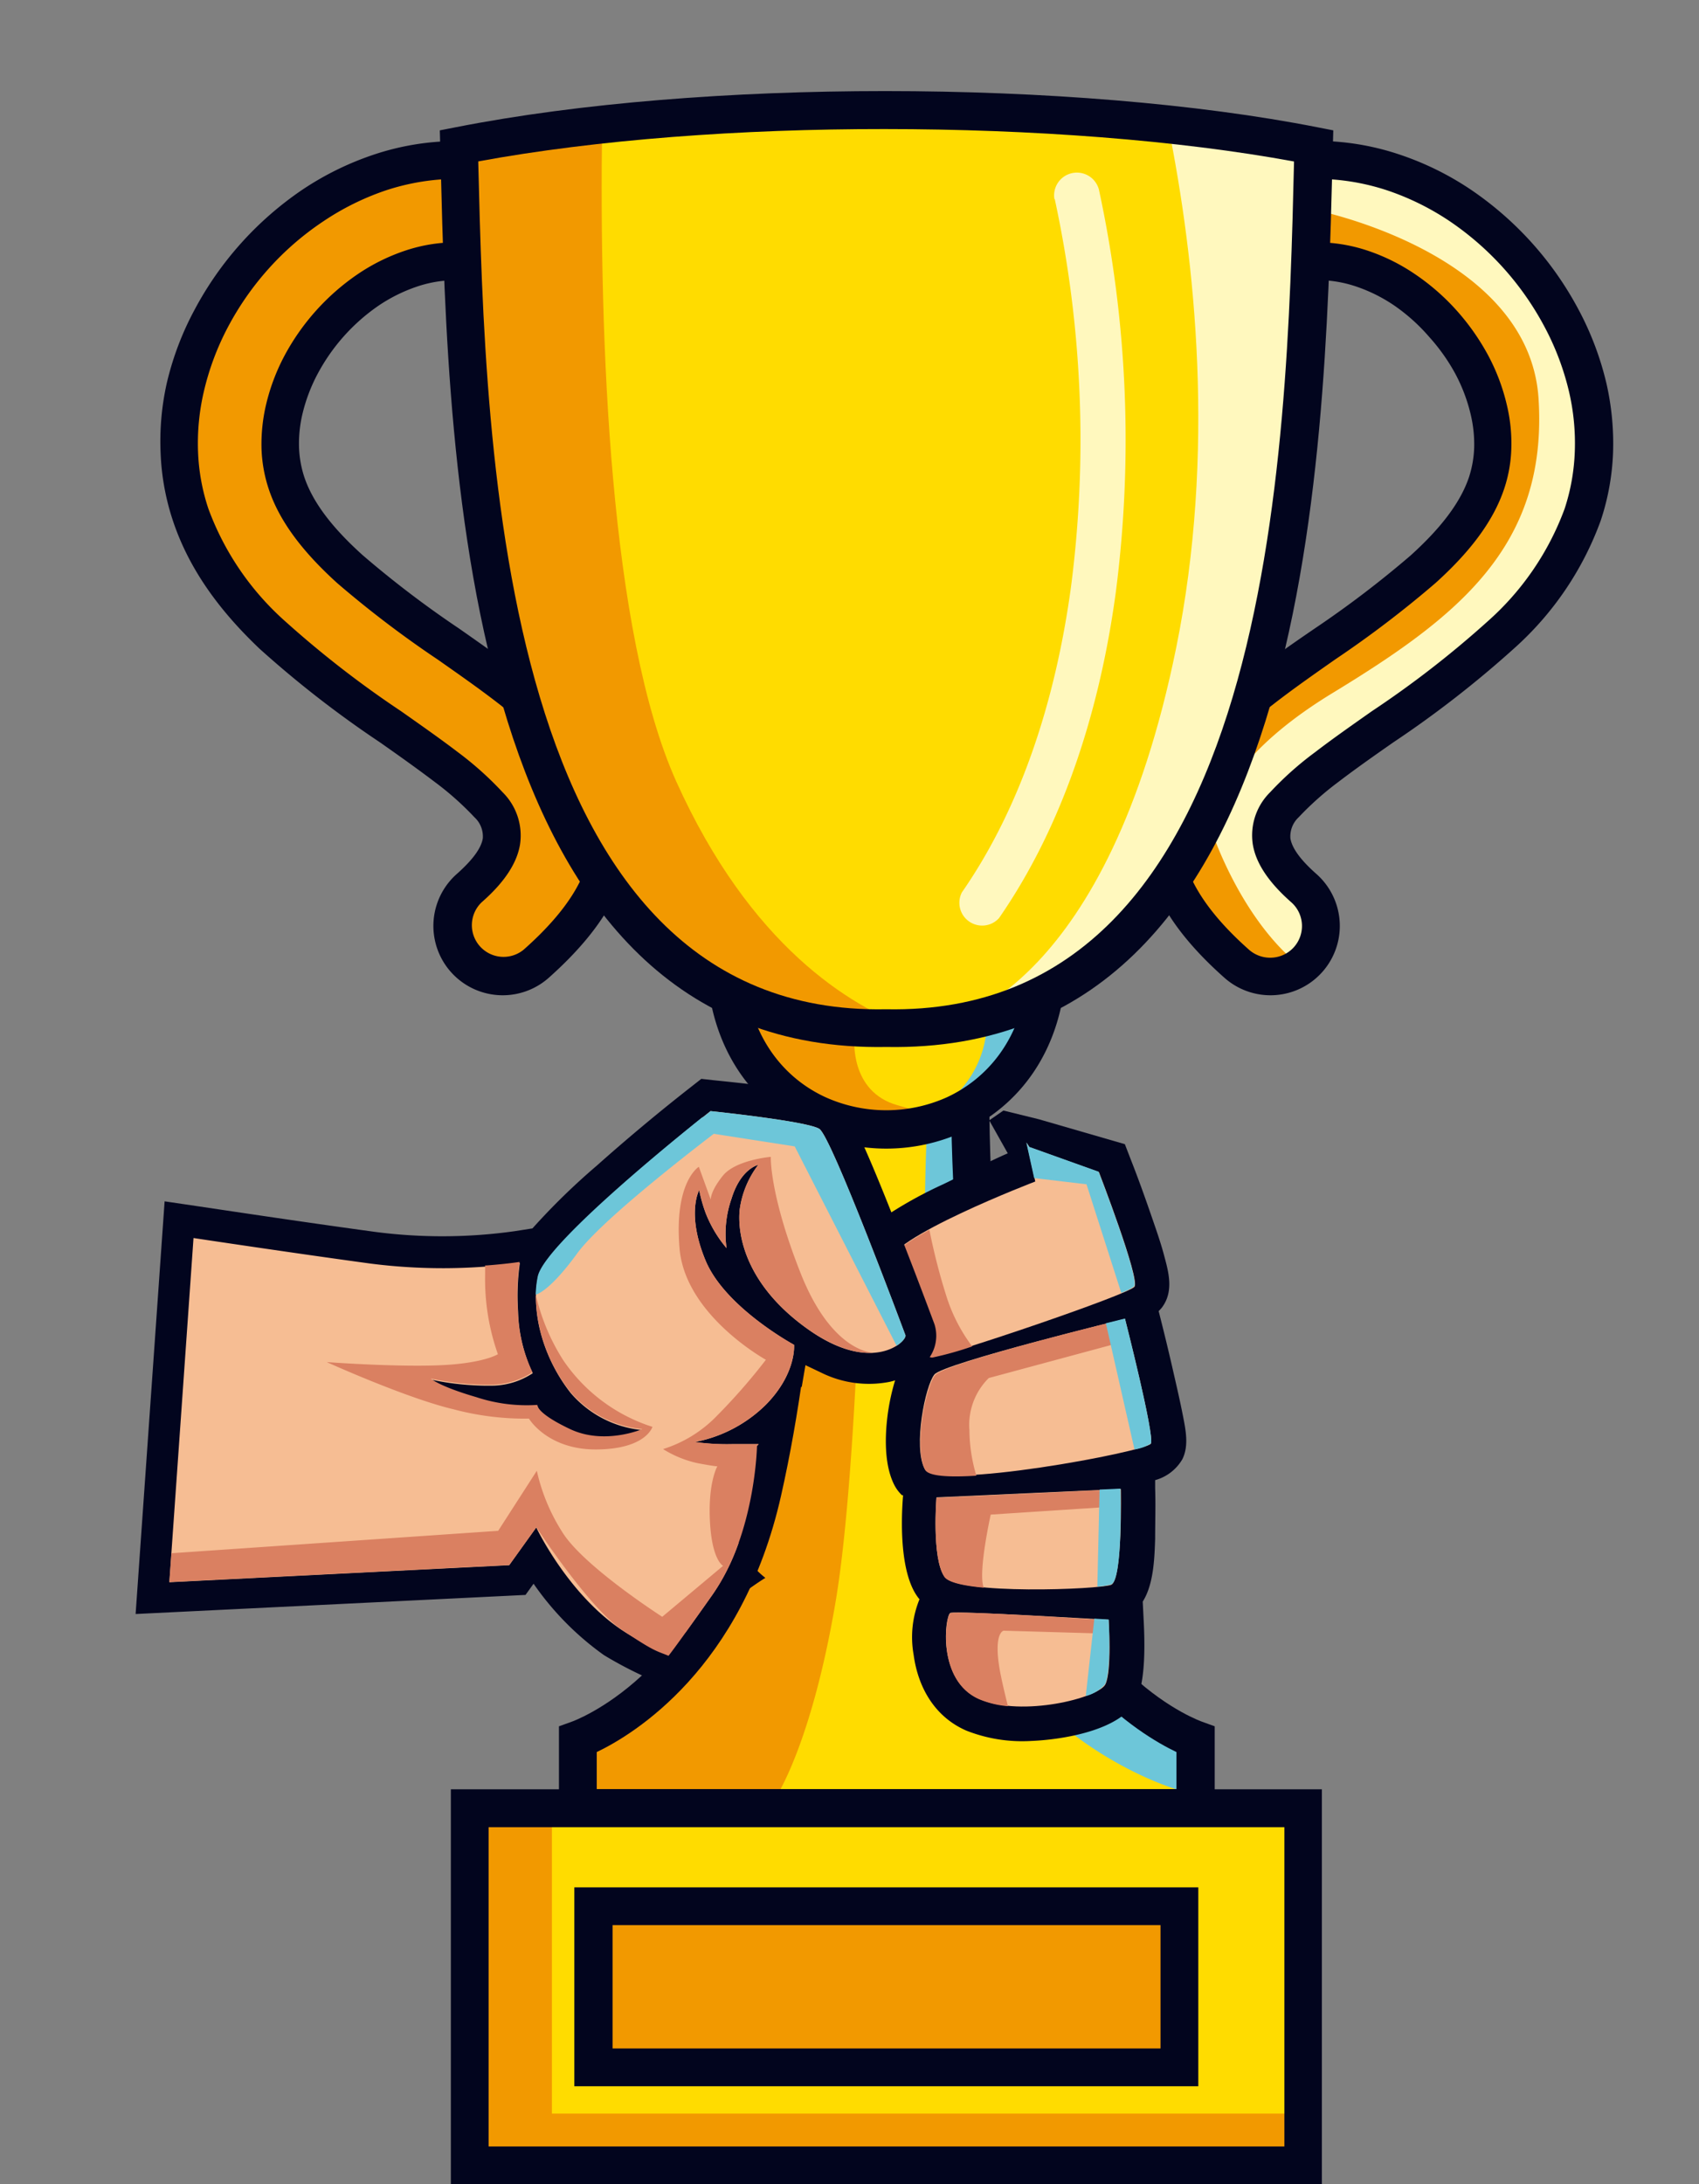 <svg id="圖層_1" data-name="圖層 1" xmlns="http://www.w3.org/2000/svg" viewBox="0 0 183.41 235.75"><rect x="0" y="0" width="183.41" height="235.75" fill="#808080" stroke="none"/><defs><style>.cls-1{fill:#f29900;}.cls-2{fill:#02051e;}.cls-3{fill:#fff8be;}.cls-4{fill:#ffdc00;}.cls-5{fill:#6dc6d9;}.cls-6{fill:#f6bd93;}.cls-7{fill:#da8061;}.cls-8{fill:#070a05;}.cls-9{fill:#040000;}.cls-10{fill:#333437;}</style></defs><title>pt3-award</title><path class="cls-1" d="M54.79,17.9a5.46,5.46,0,1,1-2.44,10.64,14.79,14.79,0,0,0-8,.46,20.74,20.74,0,0,0-8.73,5.92,21.4,21.4,0,0,0-4.95,9.34,14.51,14.51,0,0,0,.25,7.85c2.25,6.72,10.23,12.31,17.48,17.39,4.8,3.36,9.32,6.53,12.51,10.13,6.46,7.29,7.68,14.9-3,24.38a5.45,5.45,0,1,1-7.22-8.16c4.36-3.87,4.2-6.59,2.07-9-2.34-2.64-6.34-5.44-10.58-8.41C33.49,72.37,24,65.69,20.57,55.57A25.34,25.34,0,0,1,20,41.82a32.59,32.59,0,0,1,7.48-14.17,31.63,31.63,0,0,1,13.39-9,25.48,25.48,0,0,1,13.91-.76"/><path class="cls-2" d="M56.9,24h0a3.43,3.43,0,0,0-2.57-4.11A23.06,23.06,0,0,0,48,19.34a24.73,24.73,0,0,0-6.44,1.24,28.36,28.36,0,0,0-6.66,3.31A31,31,0,0,0,29,29a31.49,31.49,0,0,0-4.41,6.33A28.87,28.87,0,0,0,22,42.28a24.53,24.53,0,0,0-.62,6.49,21.85,21.85,0,0,0,1.12,6.15,30.2,30.2,0,0,0,8.28,12.13,109.62,109.62,0,0,0,12.53,9.72c2.16,1.52,4.27,3,6.09,4.39a35.61,35.61,0,0,1,4.86,4.35,6.57,6.57,0,0,1,1.88,5.62c-.31,1.92-1.57,4-4.13,6.24a3.42,3.42,0,0,0,4.53,5.12c4.9-4.34,7.06-8.14,7.25-11.61s-1.53-6.65-4.42-9.9c-3-3.42-7.45-6.52-12.14-9.81a113.93,113.93,0,0,1-10.82-8.23C33,59.85,30.23,56.5,29,52.75a15.36,15.36,0,0,1-.77-4.36,18.65,18.65,0,0,1,.46-4.58,22,22,0,0,1,2-5.38,24.82,24.82,0,0,1,7.87-8.8,21,21,0,0,1,5.13-2.56,17.3,17.3,0,0,1,4.57-.89,15.88,15.88,0,0,1,4.53.38A3.43,3.43,0,0,0,56.9,24m-1.66-8.08a7.5,7.5,0,1,1-3.35,14.62,11.86,11.86,0,0,0-3.4-.28,13.08,13.08,0,0,0-3.5.68A17.25,17.25,0,0,0,40.85,33a20.82,20.82,0,0,0-6.55,7.33,18.16,18.16,0,0,0-1.66,4.39,13.88,13.88,0,0,0-.36,3.54,11.56,11.56,0,0,0,.56,3.2c1,3,3.35,5.79,6.3,8.45a109.77,109.77,0,0,0,10.42,7.93c4.9,3.43,9.51,6.67,12.86,10.44,3.57,4,5.7,8.22,5.44,12.83S65,100.4,59.23,105.54a7.48,7.48,0,1,1-9.92-11.21c1.8-1.6,2.65-2.84,2.81-3.85a2.81,2.81,0,0,0-.91-2.28,32.27,32.27,0,0,0-4.3-3.82C45.09,83,43.07,81.56,41,80.11A113.87,113.87,0,0,1,28,70c-4.1-3.9-7.52-8.36-9.33-13.79a26.23,26.23,0,0,1-1.33-7.28A28.7,28.7,0,0,1,18,41.37a32.1,32.1,0,0,1,3-7.93A36.17,36.17,0,0,1,32.59,20.51a32.18,32.18,0,0,1,7.64-3.78,28.23,28.23,0,0,1,7.52-1.46A27,27,0,0,1,55.24,15.91Z"/><path class="cls-3" d="M136.62,17.9a5.46,5.46,0,1,0,2.44,10.64,14.76,14.76,0,0,1,8,.46,20.77,20.77,0,0,1,8.74,5.92,21.51,21.51,0,0,1,4.95,9.34,14.61,14.61,0,0,1-.25,7.85C158.24,58.83,150.26,64.42,143,69.5c-4.79,3.36-9.31,6.53-12.5,10.13-6.46,7.29-7.68,14.9,3,24.38a5.45,5.45,0,1,0,7.22-8.16c-4.36-3.87-4.21-6.59-2.08-9,2.34-2.64,6.35-5.44,10.59-8.41,8.66-6.07,18.19-12.75,21.58-22.87a25.25,25.25,0,0,0,.55-13.75,32.47,32.47,0,0,0-7.47-14.17,31.75,31.75,0,0,0-13.39-9,25.49,25.49,0,0,0-13.91-.76"/><path class="cls-1" d="M132.38,23.1a5.14,5.14,0,0,0,.14,1.34,5.46,5.46,0,0,0,6.54,4.1,14.76,14.76,0,0,1,8,.46,20.77,20.77,0,0,1,8.74,5.92,21.51,21.51,0,0,1,4.95,9.34,14.61,14.61,0,0,1-.25,7.85C158.24,58.83,150.26,64.42,143,69.5c-4.79,3.36-9.31,6.53-12.5,10.13-6.46,7.29-7.68,14.9,3,24.38a5.43,5.43,0,0,0,6.88.28C134,99.24,130.92,90,130.92,90s-.54-7,12.93-15.2S167.09,59,166.09,43.05,141.67,22.6,141.67,22.6s-4.18.18-9.29.5"/><path class="cls-2" d="M130.53,24.89h0a7.51,7.51,0,0,1,5.64-9,26.88,26.88,0,0,1,7.48-.64,28.15,28.15,0,0,1,7.52,1.46,31.81,31.81,0,0,1,7.64,3.78,36.08,36.08,0,0,1,11.6,12.93,32.92,32.92,0,0,1,3,7.93,29.13,29.13,0,0,1,.72,7.56,26.23,26.23,0,0,1-1.33,7.28A34.09,34.09,0,0,1,163.43,70a113.77,113.77,0,0,1-13,10.11c-2.08,1.45-4.1,2.87-5.93,4.27a32.92,32.92,0,0,0-4.3,3.82,2.83,2.83,0,0,0-.9,2.28c.16,1,1,2.25,2.81,3.85a7.48,7.48,0,1,1-9.92,11.21c-5.8-5.14-8.38-9.89-8.63-14.43s1.86-8.8,5.43-12.83a44.5,44.5,0,0,1,5.93-5.4c2.15-1.69,4.51-3.34,6.94-5a111.05,111.05,0,0,0,10.42-7.93c2.94-2.66,5.3-5.47,6.3-8.45a11.56,11.56,0,0,0,.56-3.2,13.89,13.89,0,0,0-.37-3.54,18.13,18.13,0,0,0-1.65-4.39,20.6,20.6,0,0,0-2.83-4A20,20,0,0,0,150.55,33a17,17,0,0,0-4.13-2.07,13.15,13.15,0,0,0-3.5-.68,12,12,0,0,0-3.41.28,7.5,7.5,0,0,1-9-5.64m6.55-5A3.42,3.42,0,0,0,136,26.12a3.39,3.39,0,0,0,2.58.44,15.92,15.92,0,0,1,4.54-.38,17.38,17.38,0,0,1,4.57.89,20.8,20.8,0,0,1,5.12,2.56,24.25,24.25,0,0,1,4.48,3.93,25.22,25.22,0,0,1,3.4,4.87,21.92,21.92,0,0,1,2,5.38,17.73,17.73,0,0,1,.46,4.58,15,15,0,0,1-.77,4.36c-1.25,3.75-4,7.1-7.43,10.19a115.07,115.07,0,0,1-10.81,8.23c-2.37,1.66-4.67,3.27-6.77,4.91A40.38,40.38,0,0,0,132,81c-2.88,3.25-4.6,6.52-4.42,9.9s2.36,7.27,7.26,11.61a3.45,3.45,0,0,0,2.48.85,3.42,3.42,0,0,0,2.05-6c-2.57-2.27-3.82-4.32-4.13-6.24a6.54,6.54,0,0,1,1.88-5.62A35,35,0,0,1,142,81.16c1.82-1.4,3.92-2.87,6.08-4.39a107.9,107.9,0,0,0,12.53-9.72,30.13,30.13,0,0,0,8.29-12.13A22.21,22.21,0,0,0,170,48.77a24.53,24.53,0,0,0-.62-6.49,28.9,28.9,0,0,0-2.61-6.94,31.75,31.75,0,0,0-10.25-11.45,28.23,28.23,0,0,0-6.67-3.31,24.65,24.65,0,0,0-6.43-1.24A23.06,23.06,0,0,0,137.08,19.88Z"/><path class="cls-4" d="M86.7,116.37s.49,23.1-4.37,44.62-19.95,26.75-19.95,26.75v7.42H129v-7.42s-15.08-5.22-19.94-26.75-4.38-44.62-4.38-44.62l-9,.24Z"/><path class="cls-5" d="M129,192.33v-4.59s-15.08-5.22-19.94-26.75-4.38-44.62-4.38-44.62h0a11.3,11.3,0,0,1-1.09,1.4c-3.14,3.52-3.52,4-3.52,4s-1.93,37.32,5,52.18S127,193.12,127,193.12Z"/><path class="cls-1" d="M86.7,116.37s.49,23.1-4.37,44.62-19.95,26.75-19.95,26.75v7.42H73.21L83.74,194s3.85-5.67,6.46-21.1,3.07-50.76,3.07-50.76l8.85-1.37s0,0-5.22-1.46a5.93,5.93,0,0,1-3.66-2.74Z"/><path class="cls-2" d="M80.34,160.55h0c4.81-21.29,4.33-44.08,4.33-44.15l0-2.12,11.07.3,11.07-.3,0,2.12c0,.07-.49,22.86,4.33,44.15,4.61,20.42,18.6,25.27,18.64,25.28l1.35.49v10.89H60.34V186.32l1.36-.49s14-4.86,18.64-25.28m8.41-42.09c0,6.21-.4,25.11-4.44,43-4.22,18.66-15.9,25.73-19.89,27.64v4H127v-4c-4-1.91-15.67-9-19.89-27.64-4-17.87-4.42-36.77-4.44-43l-6.9.18h-.1Z"/><polygon class="cls-4" points="50.71 195.16 95.7 195.16 140.7 195.16 140.7 233.71 95.7 233.71 50.71 233.71 50.71 195.16"/><polygon class="cls-1" points="50.71 195.16 59.58 195.16 59.58 228.12 140.7 228.12 140.7 233.71 95.7 233.71 50.71 233.71 50.71 195.16"/><path class="cls-2" d="M95.7,197.21H52.75v34.46h85.9V197.21Zm-45-4.09h92v42.63H48.67V193.12Z"/><polygon class="cls-1" points="64.09 205.74 95.7 205.74 127.32 205.74 127.32 223.13 95.7 223.13 64.09 223.13 64.09 205.74"/><path class="cls-2" d="M95.7,207.78H66.13v13.31h59.15V207.78ZM64.09,203.7h65.27v21.47H62V203.7Z"/><path class="cls-4" d="M78.32,104.21c1,23.62,33.8,23.62,34.77,0L95.7,104Z"/><path class="cls-5" d="M100.49,121.28c6.6-1.83,12.21-7.52,12.6-17.07l-1.43,0c-5.92,6.07-10.93,6.57-10.93,6.57l5.81-.39a11.19,11.19,0,0,1-3,7.4c-1.76,2-2.65,3-3.1,3.51"/><path class="cls-1" d="M78.32,104.21c.46,11.34,8.26,17.23,16.36,17.68l7.42-1.14h0s-.54-.14-5.21-1.46c-5.21-1.47-4.65-7.21-4.65-7.21l12.26.21s-8.32-.14-17.53-8.17Z"/><path class="cls-2" d="M87.43,122.17h0c-6-2.78-10.77-8.75-11.15-17.89l-.09-2.09,19.5-.2h0l19.49.2-.08,2.09c-.38,9.14-5.11,15.11-11.15,17.89a19.92,19.92,0,0,1-16.55,0m-6.89-16c.85,6.19,4.3,10.27,8.6,12.25a16,16,0,0,0,13.13,0c4.29-2,7.75-6.06,8.6-12.25l-15.17-.16Z"/><path class="cls-4" d="M49.55,15.74C50.35,47,51.1,111.8,95.7,111c44.61.85,45.35-63.92,46.15-95.21-25.29-5-65.2-5.33-92.3,0"/><path class="cls-3" d="M101,110.72c39.39-4.2,40.11-65,40.87-95-4.8-1-10.13-1.72-15.8-2.33,3,14.79,5.16,35.59.9,56.53-7.4,36.36-23.78,40.4-26,40.78"/><path class="cls-1" d="M49.55,15.74C50.35,47,51.1,111.8,95.7,111c.9,0,1.78,0,2.64,0C91.68,108.55,81,102.07,73,84.34c-7.18-16-8.32-47.41-8-70.9-5.45.59-10.66,1.36-15.46,2.3"/><path class="cls-2" d="M47.57,17.62h0l-.09-3.55,1.69-.33c13.44-2.65,30-3.91,46.36-3.91,16.93,0,33.72,1.35,46.71,3.91l1.69.33-.09,3.55C143,50.2,141.44,113.79,95.73,113h-.06c-45.7.8-47.29-62.79-48.1-95.37m4.06-.2v.11c.77,31.22,2.29,92.18,44,91.39h.06c41.74.79,43.26-60.17,44-91.39v-.11c-12.48-2.3-28.28-3.5-44.24-3.5C80.08,13.92,64.5,15.05,51.63,17.42Z"/><path class="cls-2" d="M97.37,161.38a4.14,4.14,0,0,1-.85-1.15c-1-2-1-4.79-.76-7a23.32,23.32,0,0,1,1.09-4.94,18.61,18.61,0,0,1-3-5.51,24.42,24.42,0,0,1-1.66-5.91c-.27-2.71,1.85-4.58,3.88-5.92a45.18,45.18,0,0,1,5.72-3.12c1.54-.74,5.41-2.68,7-3.35l-2-3.56,1.53-1.06,3.82.94,9.29,2.69.66,1.71c.79,2,1.55,4.13,2.27,6.22.49,1.42,1,2.87,1.37,4.32.49,1.8.94,3.76-.32,5.41q-.15.18-.33.36c.57,2.24,1.12,4.5,1.63,6.76.35,1.52.69,3,1,4.58s.63,3.22-.07,4.64a4.89,4.89,0,0,1-2.94,2.26l0,.86c.06,1.8,0,3.67,0,5.47-.07,2-.14,4.89-1.34,6.78l.09,1.8c.13,2.4.26,6.69-.77,8.79-1.63,3.33-8.06,4.32-11.35,4.45a16.41,16.41,0,0,1-7-1.11c-3.4-1.47-5.22-4.63-5.7-8.18a10.83,10.83,0,0,1,.63-6c-.09-.11-.18-.22-.26-.34-1.79-2.57-1.77-7.76-1.51-10.89"/><path class="cls-6" d="M121.44,142.35h0s-19.58,4.78-20.57,6-2.3,7.76-1.06,10.17,24-1.86,24.43-2.71-2.8-13.49-2.8-13.49M121,160.71h0l-19.91.9s-.53,6.55.86,8.55,16.75,1.39,18,.89S121,160.71,121,160.71Zm-1.28,14.12h0s-16.57-1-17.13-.75-1.5,7.29,3.13,9.29,12.89-.12,13.61-1.58S119.68,174.83,119.68,174.83Zm-8.89-51.49.31.48,7.49,2.68s4.46,11.55,3.84,12.38-20.19,7.47-21.82,7.57-4.5-7.25-4.78-10,15.89-8.93,15.89-8.93Z"/><path class="cls-7" d="M118.73,174.78h0l0,1.52-10.39-.3s-1.1.2-.43,4.15c.18,1,.51,2.46.9,4a10.23,10.23,0,0,1-3.08-.74c-4.63-2-3.69-9-3.13-9.29s12.65.48,16.18.7m.46-14h0l.13,1.84-12.42.81s-1.41,6.33-.75,7.89c-2.16-.2-3.82-.56-4.24-1.16-1.39-2-.86-8.55-.86-8.55Zm.64-18h0l.35,2.27-13.49,3.64a7.11,7.11,0,0,0-2.09,5.61,17.48,17.48,0,0,0,.75,4.93c-3,.19-5.19.06-5.54-.65-1.24-2.41.07-8.92,1.06-10.17C101.68,147.35,115.13,143.92,119.83,142.75Zm-14.93,2.5a35.89,35.89,0,0,1-4.29,1.2c-1.63.11-4.5-7.25-4.78-10-.1-1,1.87-2.37,4.45-3.78a66.73,66.73,0,0,0,1.9,7.36A18,18,0,0,0,104.9,145.25Z"/><path class="cls-5" d="M118.13,174.74h0l-.92,8.31a4.11,4.11,0,0,0,2.08-1.26c.71-1.45.39-7,.39-7l-1.55-.09m.57-13.93h0l-.24,10.47a7.23,7.23,0,0,0,1.49-.23c1.3-.49,1-10.34,1-10.34Zm.68-17.95h0l3.09,13.62a4.73,4.73,0,0,0,1.77-.64c.42-.85-2.8-13.49-2.8-13.49Zm-8.59-19.52.31.48,7.49,2.68s4.46,11.55,3.84,12.38a5.38,5.38,0,0,1-1.39.69l-3.75-11.71-5.65-.67Z"/><path class="cls-8" d="M96.16,136.44a8.28,8.28,0,1,1-8.28-8.34,8.32,8.32,0,0,1,8.28,8.34"/><path class="cls-9" d="M92.9,141.51h0a7.22,7.22,0,0,0,0-10.14,7.06,7.06,0,0,0-10,0,7.22,7.22,0,0,0,0,10.14,7.06,7.06,0,0,0,10,0m4.45-5.07a9.48,9.48,0,0,1-2.78,6.73,9.39,9.39,0,0,1-13.38,0,9.56,9.56,0,0,1,0-13.46,9.39,9.39,0,0,1,13.38,0A9.52,9.52,0,0,1,97.35,136.44Z"/><path class="cls-10" d="M91.85,136.44a4,4,0,1,1-4-4,4,4,0,0,1,4,4"/><path class="cls-9" d="M89.86,138.44h0a2.86,2.86,0,0,0,0-4,2.8,2.8,0,0,0-2-.83,2.76,2.76,0,0,0-2,.83,2.84,2.84,0,0,0,0,4,2.76,2.76,0,0,0,2,.83,2.8,2.8,0,0,0,2-.83m3.18-2a5.21,5.21,0,0,1-1.51,3.67,5.19,5.19,0,1,1,0-7.33A5.21,5.21,0,0,1,93,136.44Z"/><path class="cls-2" d="M86.55,149.68l-2.25.42v4A9.35,9.35,0,0,0,81.68,156a9.56,9.56,0,0,0,0,13.46,10.64,10.64,0,0,0,.94.84c-3.23,2-8.43,6.47-13.27,10.55a42.65,42.65,0,0,1-4.15-2.21,31.32,31.32,0,0,1-7.6-7.71l-.87,1.21L14.64,174.2l3.13-44.54,3.59.53c6.35.95,12.7,1.89,19.07,2.76a56,56,0,0,0,15.14-.07l1.91-.3a73,73,0,0,1,6.94-6.77c3.29-2.93,6.74-5.81,10.22-8.53l1.07-.84,1.34.15c2.87.3,11.13,1.08,13.22,2.44,1.44.92,2.5,3.58,3.18,5.12,1.08,2.45,2.08,4.95,3.07,7.44,1.5,3.76,2.94,7.54,4.36,11.34a4.13,4.13,0,0,1-1.53,4.59A7.93,7.93,0,0,1,96,149.15a11.6,11.6,0,0,1-7.35-1l-1.7-.81Z"/><path class="cls-6" d="M76.7,119.92s10.44,1.08,11.75,1.92,9.06,21.65,9.29,22.26-3.46,4.3-10.37-.53-7.79-10.33-7.52-13a10.25,10.25,0,0,1,2-4.84s-1.88.39-2.88,3.64a11.45,11.45,0,0,0-.54,5.34,13.43,13.43,0,0,1-2.26-3.8,16.2,16.2,0,0,1-.69-2.46s-1.42,2.54.69,7.61,9.55,9.09,9.55,9.09.28,3.11-3.07,6.49a14.88,14.88,0,0,1-7.63,4,25,25,0,0,0,4.06.23c1,0,2,0,2.82,0l-.18.18a9.56,9.56,0,0,0-2,10.51,23.44,23.44,0,0,1-2.84,5.6c-1.19,1.69-2.13,3-2.86,4-.88.64-1.77,1.3-2.65,2a24.26,24.26,0,0,1-4.27-2.25c-5.83-3.91-9.21-11.05-9.21-11.05l-2.92,4.07-36.69,1.84,2.61-37.15s10.67,1.61,19.12,2.76a61.45,61.45,0,0,0,16.11-.07,25.4,25.4,0,0,0-.19,5.26,16.42,16.42,0,0,0,1.58,6.64,8.09,8.09,0,0,1-4.15,1.34,29.26,29.26,0,0,1-6.83-.65s.92.84,4.91,2a17.32,17.32,0,0,0,6.6.84s-.19.85,3.53,2.61,7.8,0,7.8,0a11.6,11.6,0,0,1-7.76-4c-2.91-3.68-4.33-8.64-3.53-12.51S76.7,119.92,76.7,119.92"/><path class="cls-5" d="M57.83,139.77a11.31,11.31,0,0,1,.22-2c.7-3.35,14.14-14.29,17.76-17.18l3,.45s-13.42,10-16.51,14.25-4.48,4.44-4.48,4.44"/><path class="cls-7" d="M52.41,136.59h0c2.27-.17,3.68-.39,3.68-.39a25.4,25.4,0,0,0-.19,5.26,16.42,16.42,0,0,0,1.58,6.64,8.09,8.09,0,0,1-4.15,1.34,29.26,29.26,0,0,1-6.83-.65s.92.84,4.91,2a17.32,17.32,0,0,0,6.6.84s-.19.85,3.53,2.61,7.8,0,7.8,0a11.6,11.6,0,0,1-7.76-4,17.14,17.14,0,0,1-3.75-10.55,22.36,22.36,0,0,0,3,7.16A18.4,18.4,0,0,0,70.43,154s-.67,2.39-6,2.44-7.33-3.33-7.33-3.33a29.87,29.87,0,0,1-8.12-1c-5.1-1.2-13.71-5.1-13.71-5.1s7.1.53,12,.35,6.48-1.2,6.48-1.2a24.29,24.29,0,0,1-1.38-8.57c0-.35,0-.71,0-1.06M94.31,146c-1.71.11-4-.42-6.94-2.44-6.91-4.84-7.79-10.33-7.52-13a10.25,10.25,0,0,1,2-4.84s-1.88.39-2.88,3.64a11.45,11.45,0,0,0-.54,5.34,13.43,13.43,0,0,1-2.26-3.8,16.2,16.2,0,0,1-.69-2.46s-1.42,2.54.69,7.61,9.55,9.09,9.55,9.09.28,3.11-3.07,6.49a14.88,14.88,0,0,1-7.63,4,25,25,0,0,0,4.06.23c1,0,2,0,2.82,0l-.18.18s-.16,9.53-4.83,16.11c-2.64,3.74-4,5.63-4.72,6.56-1.39-.57-1.52-.44-5.06-2.82s-9.21-11.05-9.21-11.05l-2.92,4.07-36.69,1.84.22-3.11,35.27-2.42,4.17-6.48a20.59,20.59,0,0,0,2.75,6.62c2.27,3.68,10.79,9.14,10.79,9.14L78.06,169s-1.2-.57-1.42-4.79.8-5.95.8-5.95-.35,0-2.18-.35a11.77,11.77,0,0,1-3.68-1.51,13.85,13.85,0,0,0,5.86-3.64,64.28,64.28,0,0,0,5.24-6s-8.7-4.79-9.32-12,2.08-8.83,2.08-8.83l1.29,3.55s-.09-.84,1.29-2.57,5.19-2.05,5.19-2.05-.17,4,3.24,12.61C89.76,145.78,94,146,94.31,146Z"/><path class="cls-5" d="M76.7,119.92s10.44,1.08,11.75,1.92,9.06,21.65,9.29,22.26c.07.2-.25.7-.95,1.15l-11-21.52-11.58-1.8c1.52-1.24,2.5-2,2.5-2"/><path class="cls-3" d="M113.82,21.46a2.46,2.46,0,0,1,4.81-1,128.07,128.07,0,0,1,1.82,43.48c-1.74,12.84-5.72,25.22-12.61,35.16a2.46,2.46,0,0,1-4-2.79c6.43-9.26,10.14-20.9,11.78-33a123.13,123.13,0,0,0-1.75-41.79"/></svg>